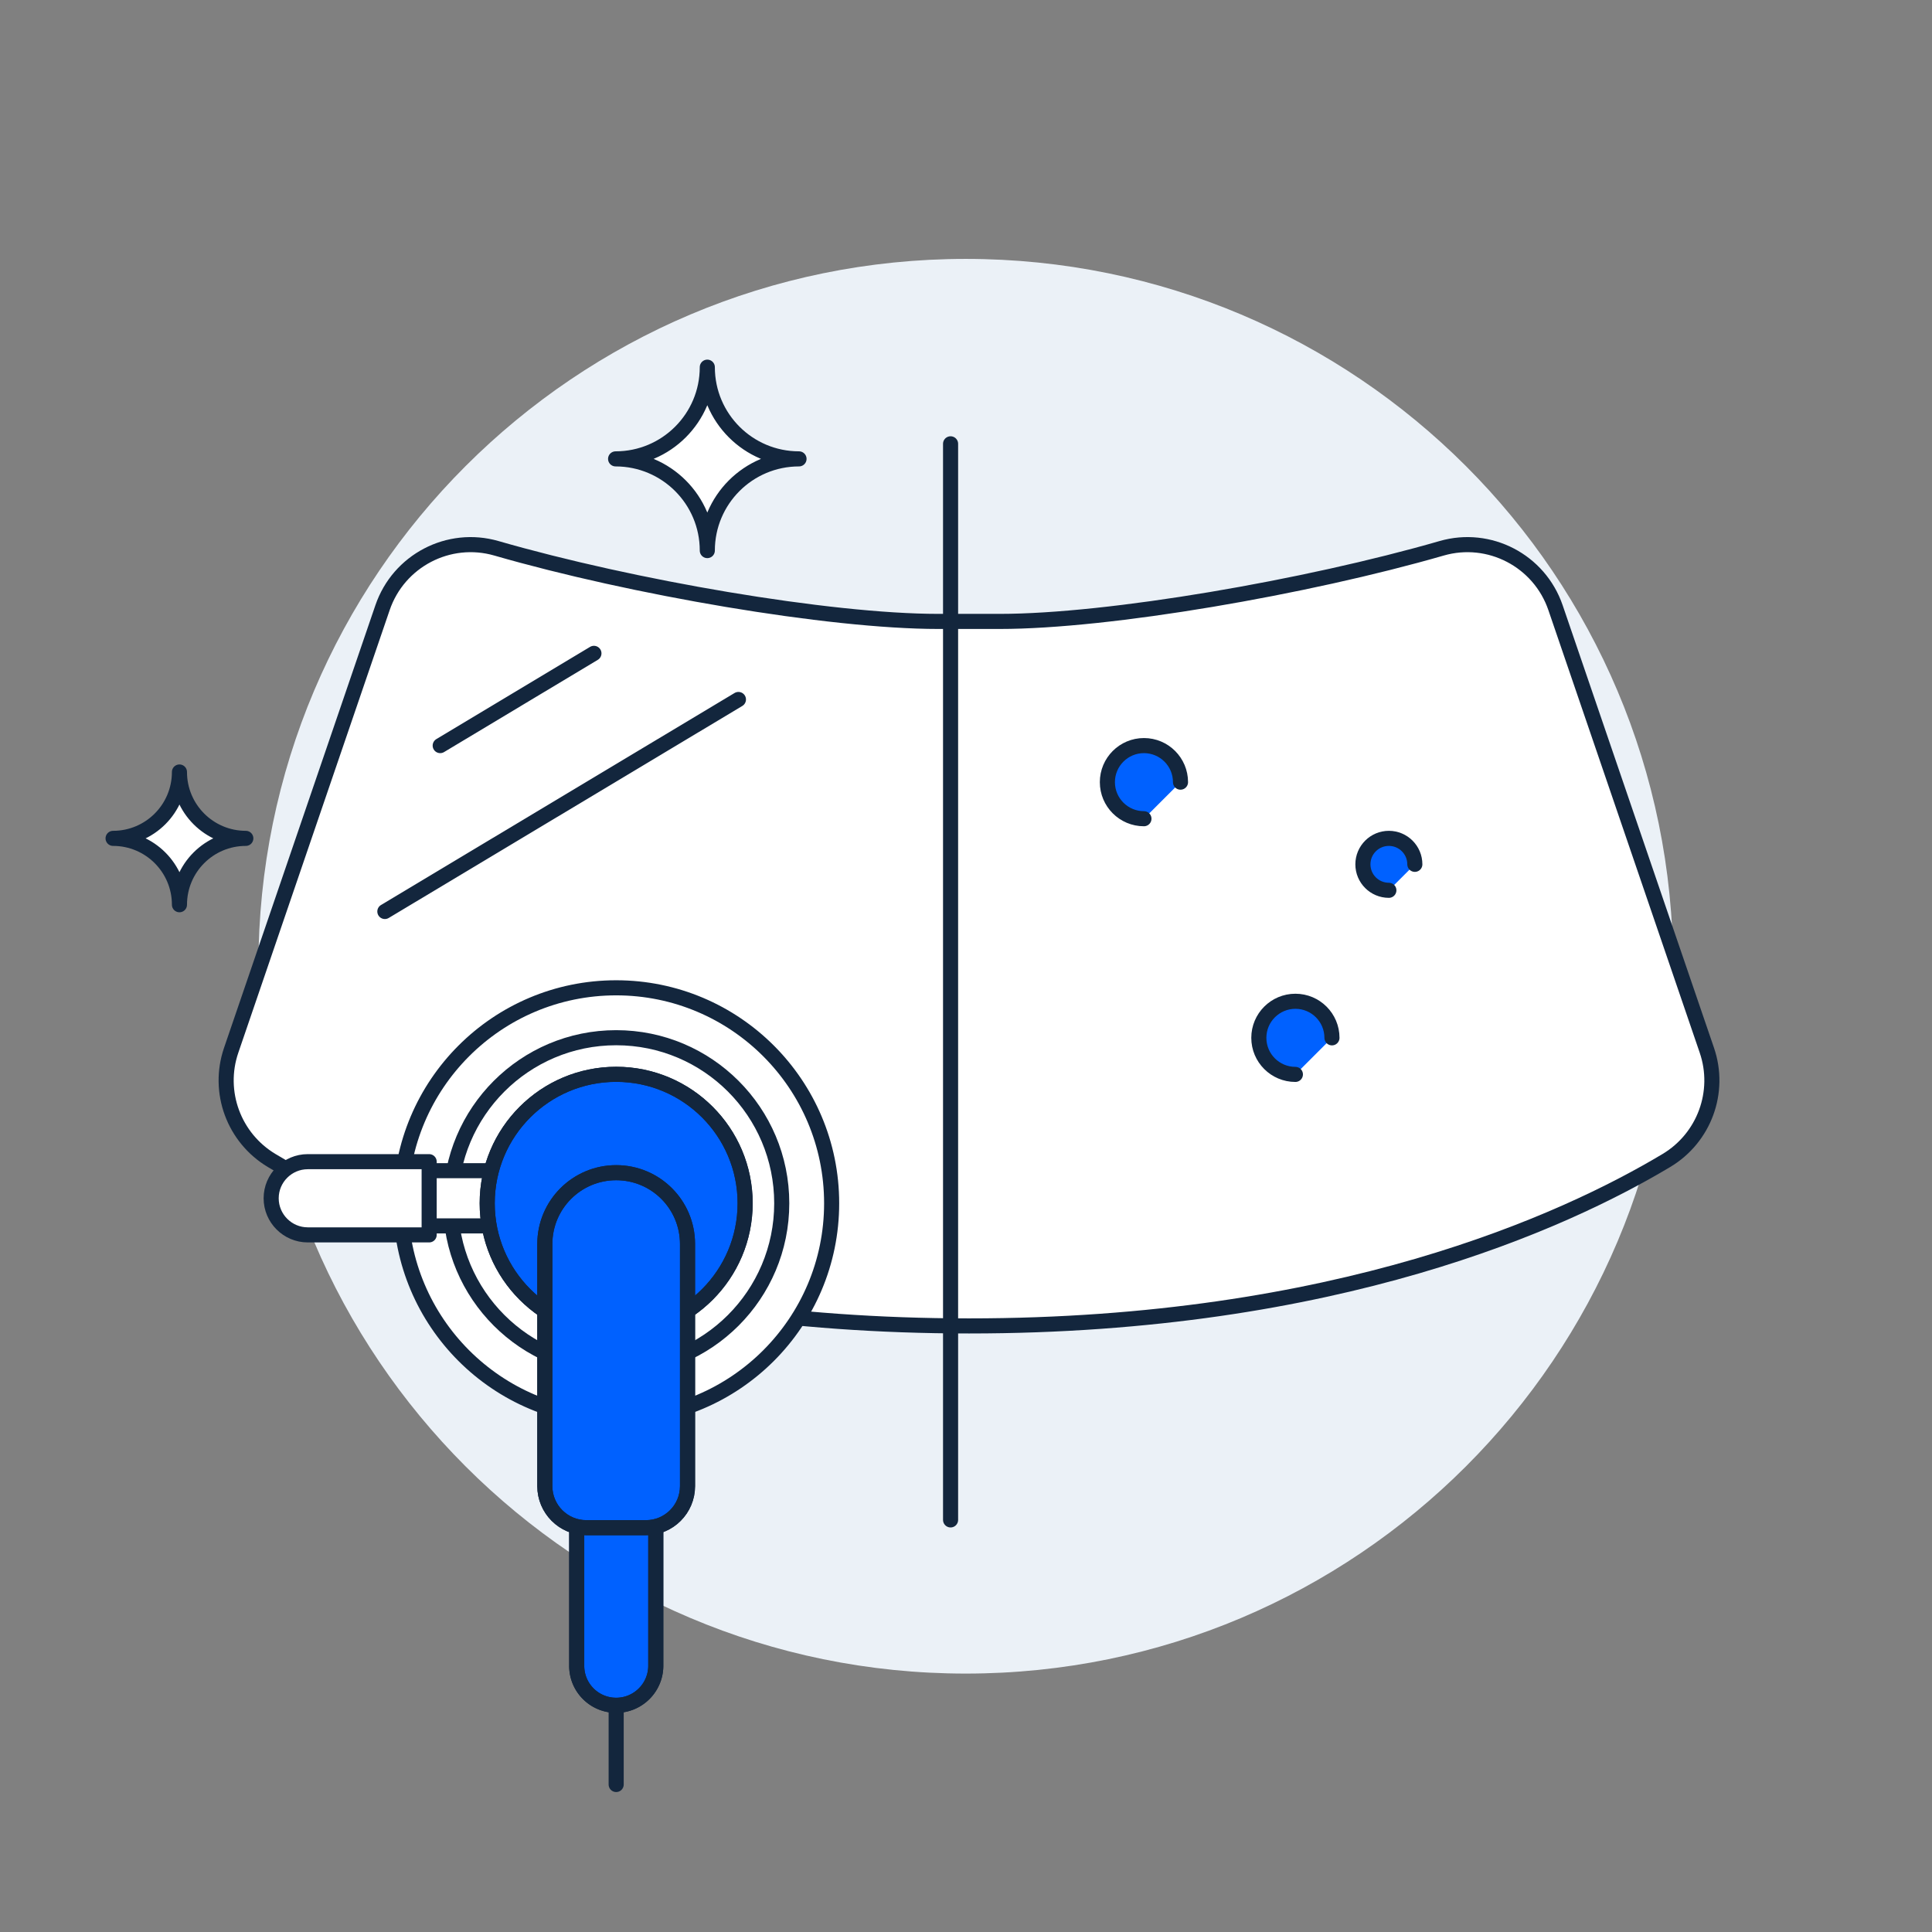 <svg xmlns="http://www.w3.org/2000/svg" version="1.1" viewBox="0 0 1365.333 1365.333"><rect x="0" y="0" width="1365.333" height="1365.333" fill="#808080" stroke="none"/><defs><clipPath id="a" clipPathUnits="userSpaceOnUse"><path d="M0 1024h1024V0H0Z"/></clipPath></defs><g clip-path="url(#a)" transform="matrix(1.333 0 0 -1.333 0 1365.333)"><path d="M887 512c0-207.107-167.893-375-375-375S137 304.893 137 512s167.893 375 375 375 375-167.893 375-375" fill="#ebf1f7" fill-opacity="1" fill-rule="nonzero"/><path d="M824.664 702.082c-8.521 24.917-35.089 38.797-60.388 31.488-71.627-20.691-176.325-38.764-234.245-38.764h-32.6c-57.92 0-162.618 18.073-234.245 38.764-25.299 7.309-51.867-6.571-60.388-31.488l-80.239-234.643c-7.558-22.101 1.417-46.43 21.46-58.424 54.226-32.449 175.13-87.704 369.712-87.704 194.581 0 315.486 55.255 369.712 87.704 20.043 11.994 29.018 36.323 21.46 58.424z" fill="#fff" fill-opacity="1" fill-rule="nonzero"/><path d="M824.664 702.082c-8.521 24.917-35.089 38.797-60.388 31.488-71.627-20.691-176.325-38.764-234.245-38.764h-32.6c-57.92 0-162.618 18.073-234.245 38.764-25.299 7.309-51.867-6.571-60.388-31.488l-80.239-234.643c-7.558-22.101 1.417-46.43 21.46-58.424 54.226-32.449 175.13-87.704 369.712-87.704 194.581 0 315.486 55.255 369.712 87.704 20.043 11.994 29.018 36.323 21.46 58.424zm-509.791-24.204-81.499-48.9m158.108 24.45L204.034 541.027m299.917 247.938V218.47" fill="none" stroke="#13263d" stroke-dasharray="none" stroke-linecap="round" stroke-linejoin="round" stroke-miterlimit="10" stroke-opacity="1" stroke-width="8"/><path d="M606.464 590.212c-10.705 0-19.384 8.678-19.384 19.384 0 10.705 8.679 19.383 19.384 19.383s19.384-8.678 19.384-19.383m60.909-154.936c-10.705 0-19.384 8.678-19.384 19.384 0 10.705 8.679 19.383 19.384 19.383s19.384-8.678 19.384-19.383m30.171 78.217c-7.603 0-13.767 6.164-13.767 13.767s6.164 13.767 13.767 13.767 13.767-6.164 13.767-13.767" fill="#0061ff" fill-opacity="1" fill-rule="nonzero" stroke="#13263d" stroke-dasharray="none" stroke-linecap="round" stroke-linejoin="round" stroke-miterlimit="10" stroke-opacity="1" stroke-width="8"/><path d="M374.982 732.362c0 26.853-21.766 48.619-48.619 48.619 26.853 0 48.619 21.766 48.619 48.619 0-26.853 21.766-48.619 48.619-48.619-26.853 0-48.619-21.766-48.619-48.619" fill="#fff" fill-opacity="1" fill-rule="nonzero"/><path d="M374.982 732.362h0c0 26.853-21.766 48.619-48.619 48.619 26.853 0 48.619 21.766 48.619 48.619 0-26.853 21.766-48.619 48.619-48.619-26.853 0-48.619-21.766-48.619-48.619Z" fill="none" stroke="#13263d" stroke-dasharray="none" stroke-linecap="round" stroke-linejoin="round" stroke-miterlimit="10" stroke-opacity="1" stroke-width="8"/><path d="M95.138 544.61c0 19.433-15.752 35.185-35.185 35.185 19.433 0 35.185 15.752 35.185 35.186 0-19.434 15.752-35.186 35.185-35.186-19.433 0-35.185-15.752-35.185-35.185" fill="#fff" fill-opacity="1" fill-rule="nonzero"/><path d="M95.138 544.61h0c0 19.433-15.752 35.185-35.185 35.185 19.433 0 35.185 15.752 35.185 35.186 0-19.434 15.752-35.186 35.185-35.186-19.433 0-35.185-15.752-35.185-35.185Z" fill="none" stroke="#13263d" stroke-dasharray="none" stroke-linecap="round" stroke-linejoin="round" stroke-miterlimit="10" stroke-opacity="1" stroke-width="8"/><path d="M326.666 500.565c63.089 0 114.233-51.144 114.233-114.233 0-63.089-51.144-114.233-114.233-114.233-63.089 0-114.233 51.144-114.233 114.233 0 63.089 51.144 114.233 114.233 114.233" fill="#fff" fill-opacity="1" fill-rule="nonzero"/><path d="M326.666 500.565c63.089 0 114.233-51.144 114.233-114.233 0-63.089-51.144-114.233-114.233-114.233-63.089 0-114.233 51.144-114.233 114.233 0 63.089 51.144 114.233 114.233 114.233Z" fill="none" stroke="#13263d" stroke-dasharray="none" stroke-linecap="round" stroke-linejoin="round" stroke-miterlimit="10" stroke-opacity="1" stroke-width="8"/><path d="M326.666 474.11c48.479 0 87.778-39.3 87.778-87.778 0-48.479-39.299-87.779-87.778-87.779-48.479 0-87.778 39.3-87.778 87.779 0 48.478 39.299 87.778 87.778 87.778" fill="#fff" fill-opacity="1" fill-rule="nonzero"/><path d="M326.666 474.11c48.479 0 87.778-39.3 87.778-87.778 0-48.479-39.299-87.779-87.778-87.779-48.479 0-87.778 39.3-87.778 87.779 0 48.478 39.299 87.778 87.778 87.778Z" fill="none" stroke="#13263d" stroke-dasharray="none" stroke-linecap="round" stroke-linejoin="round" stroke-miterlimit="10" stroke-opacity="1" stroke-width="8"/><path d="M285.658 403.538v-29.184h-69.207c-8.035 0-14.63 6.519-14.63 14.63 0 8.035 6.519 14.63 14.63 14.63h69.207Z" fill="#fff" fill-opacity="1" fill-rule="nonzero"/><path d="M285.658 403.538v-29.184h-69.207c-8.035 0-14.63 6.519-14.63 14.63 0 8.035 6.519 14.63 14.63 14.63h69.207Z" fill="none" stroke="#13263d" stroke-dasharray="none" stroke-linecap="round" stroke-linejoin="round" stroke-miterlimit="10" stroke-opacity="1" stroke-width="8"/><path d="M227.518 408.39v-38.81h-64.356c-10.688 0-19.405 8.717-19.405 19.405s8.717 19.405 19.405 19.405z" fill="#fff" fill-opacity="1" fill-rule="nonzero"/><path d="M227.518 408.39v-38.81h-64.356c-10.688 0-19.405 8.717-19.405 19.405s8.717 19.405 19.405 19.405h64.356Z" fill="none" stroke="#13263d" stroke-dasharray="none" stroke-linecap="round" stroke-linejoin="round" stroke-miterlimit="10" stroke-opacity="1" stroke-width="8"/><path d="M326.666 454.705c37.761 0 68.373-30.612 68.373-68.373 0-37.761-30.612-68.373-68.373-68.373-37.761 0-68.373 30.612-68.373 68.373 0 37.761 30.612 68.373 68.373 68.373" fill="#0061ff" fill-opacity="1" fill-rule="nonzero"/><path d="M326.666 454.705c37.761 0 68.373-30.612 68.373-68.373 0-37.761-30.612-68.373-68.373-68.373-37.761 0-68.373 30.612-68.373 68.373 0 37.761 30.612 68.373 68.373 68.373Z" fill="none" stroke="#13263d" stroke-dasharray="none" stroke-linecap="round" stroke-linejoin="round" stroke-miterlimit="10" stroke-opacity="1" stroke-width="8"/><path d="M326.666 454.705c37.761 0 68.373-30.612 68.373-68.373 0-37.761-30.612-68.373-68.373-68.373-37.761 0-68.373 30.612-68.373 68.373 0 37.761 30.612 68.373 68.373 68.373Z" fill="none" stroke="#13263d" stroke-dasharray="none" stroke-linecap="round" stroke-linejoin="round" stroke-miterlimit="10" stroke-opacity="1" stroke-width="8"/><path d="M326.666 120.192c11.598 0 20.997 9.399 20.997 20.997v155.014c0 6.747-5.458 12.204-12.204 12.204h-17.51a12.195 12.195 0 0 1-12.204-12.204V141.265c-.076-11.674 9.323-21.073 20.921-21.073" fill="#0061ff" fill-opacity="1" fill-rule="nonzero"/><path d="M326.666 120.192c11.598 0 20.997 9.399 20.997 20.997v155.014c0 6.747-5.458 12.204-12.204 12.204h-17.51a12.195 12.195 0 0 1-12.204-12.204V141.265c-.076-11.674 9.323-21.073 20.921-21.073Z" fill="none" stroke="#13263d" stroke-dasharray="none" stroke-linecap="round" stroke-linejoin="round" stroke-miterlimit="10" stroke-opacity="1" stroke-width="8"/><path d="M326.666 120.192c11.598 0 20.997 9.399 20.997 20.997v155.014c0 6.747-5.458 12.204-12.204 12.204h-17.51a12.195 12.195 0 0 1-12.204-12.204V141.265c-.076-11.674 9.323-21.073 20.921-21.073Z" fill="none" stroke="#13263d" stroke-dasharray="none" stroke-linecap="round" stroke-linejoin="round" stroke-miterlimit="10" stroke-opacity="1" stroke-width="8"/><path d="M364.491 364.728V236.396c0-12.204-9.854-22.058-22.058-22.058h-31.534c-12.204 0-22.058 9.854-22.058 22.058v128.332c0 20.845 16.904 37.825 37.825 37.825 20.921 0 37.825-16.904 37.825-37.825" fill="#0061ff" fill-opacity="1" fill-rule="nonzero"/><path d="M364.491 364.728V236.396c0-12.204-9.854-22.058-22.058-22.058h-31.534c-12.204 0-22.058 9.854-22.058 22.058v128.332c0 20.845 16.904 37.825 37.825 37.825 20.921 0 37.825-16.904 37.825-37.825Z" fill="none" stroke="#13263d" stroke-dasharray="none" stroke-linecap="round" stroke-linejoin="round" stroke-miterlimit="10" stroke-opacity="1" stroke-width="8"/><path d="M364.491 364.728V236.396c0-12.204-9.854-22.058-22.058-22.058h-31.534c-12.204 0-22.058 9.854-22.058 22.058v128.332c0 20.845 16.904 37.825 37.825 37.825 20.921 0 37.825-16.904 37.825-37.825Z" fill="none" stroke="#13263d" stroke-dasharray="none" stroke-linecap="round" stroke-linejoin="round" stroke-miterlimit="10" stroke-opacity="1" stroke-width="8"/><path d="M326.666 119.434V78.198" fill="#0061ff" fill-opacity="1" fill-rule="nonzero" stroke="#13263d" stroke-dasharray="none" stroke-linecap="round" stroke-linejoin="round" stroke-miterlimit="10" stroke-opacity="1" stroke-width="8"/></g></svg>